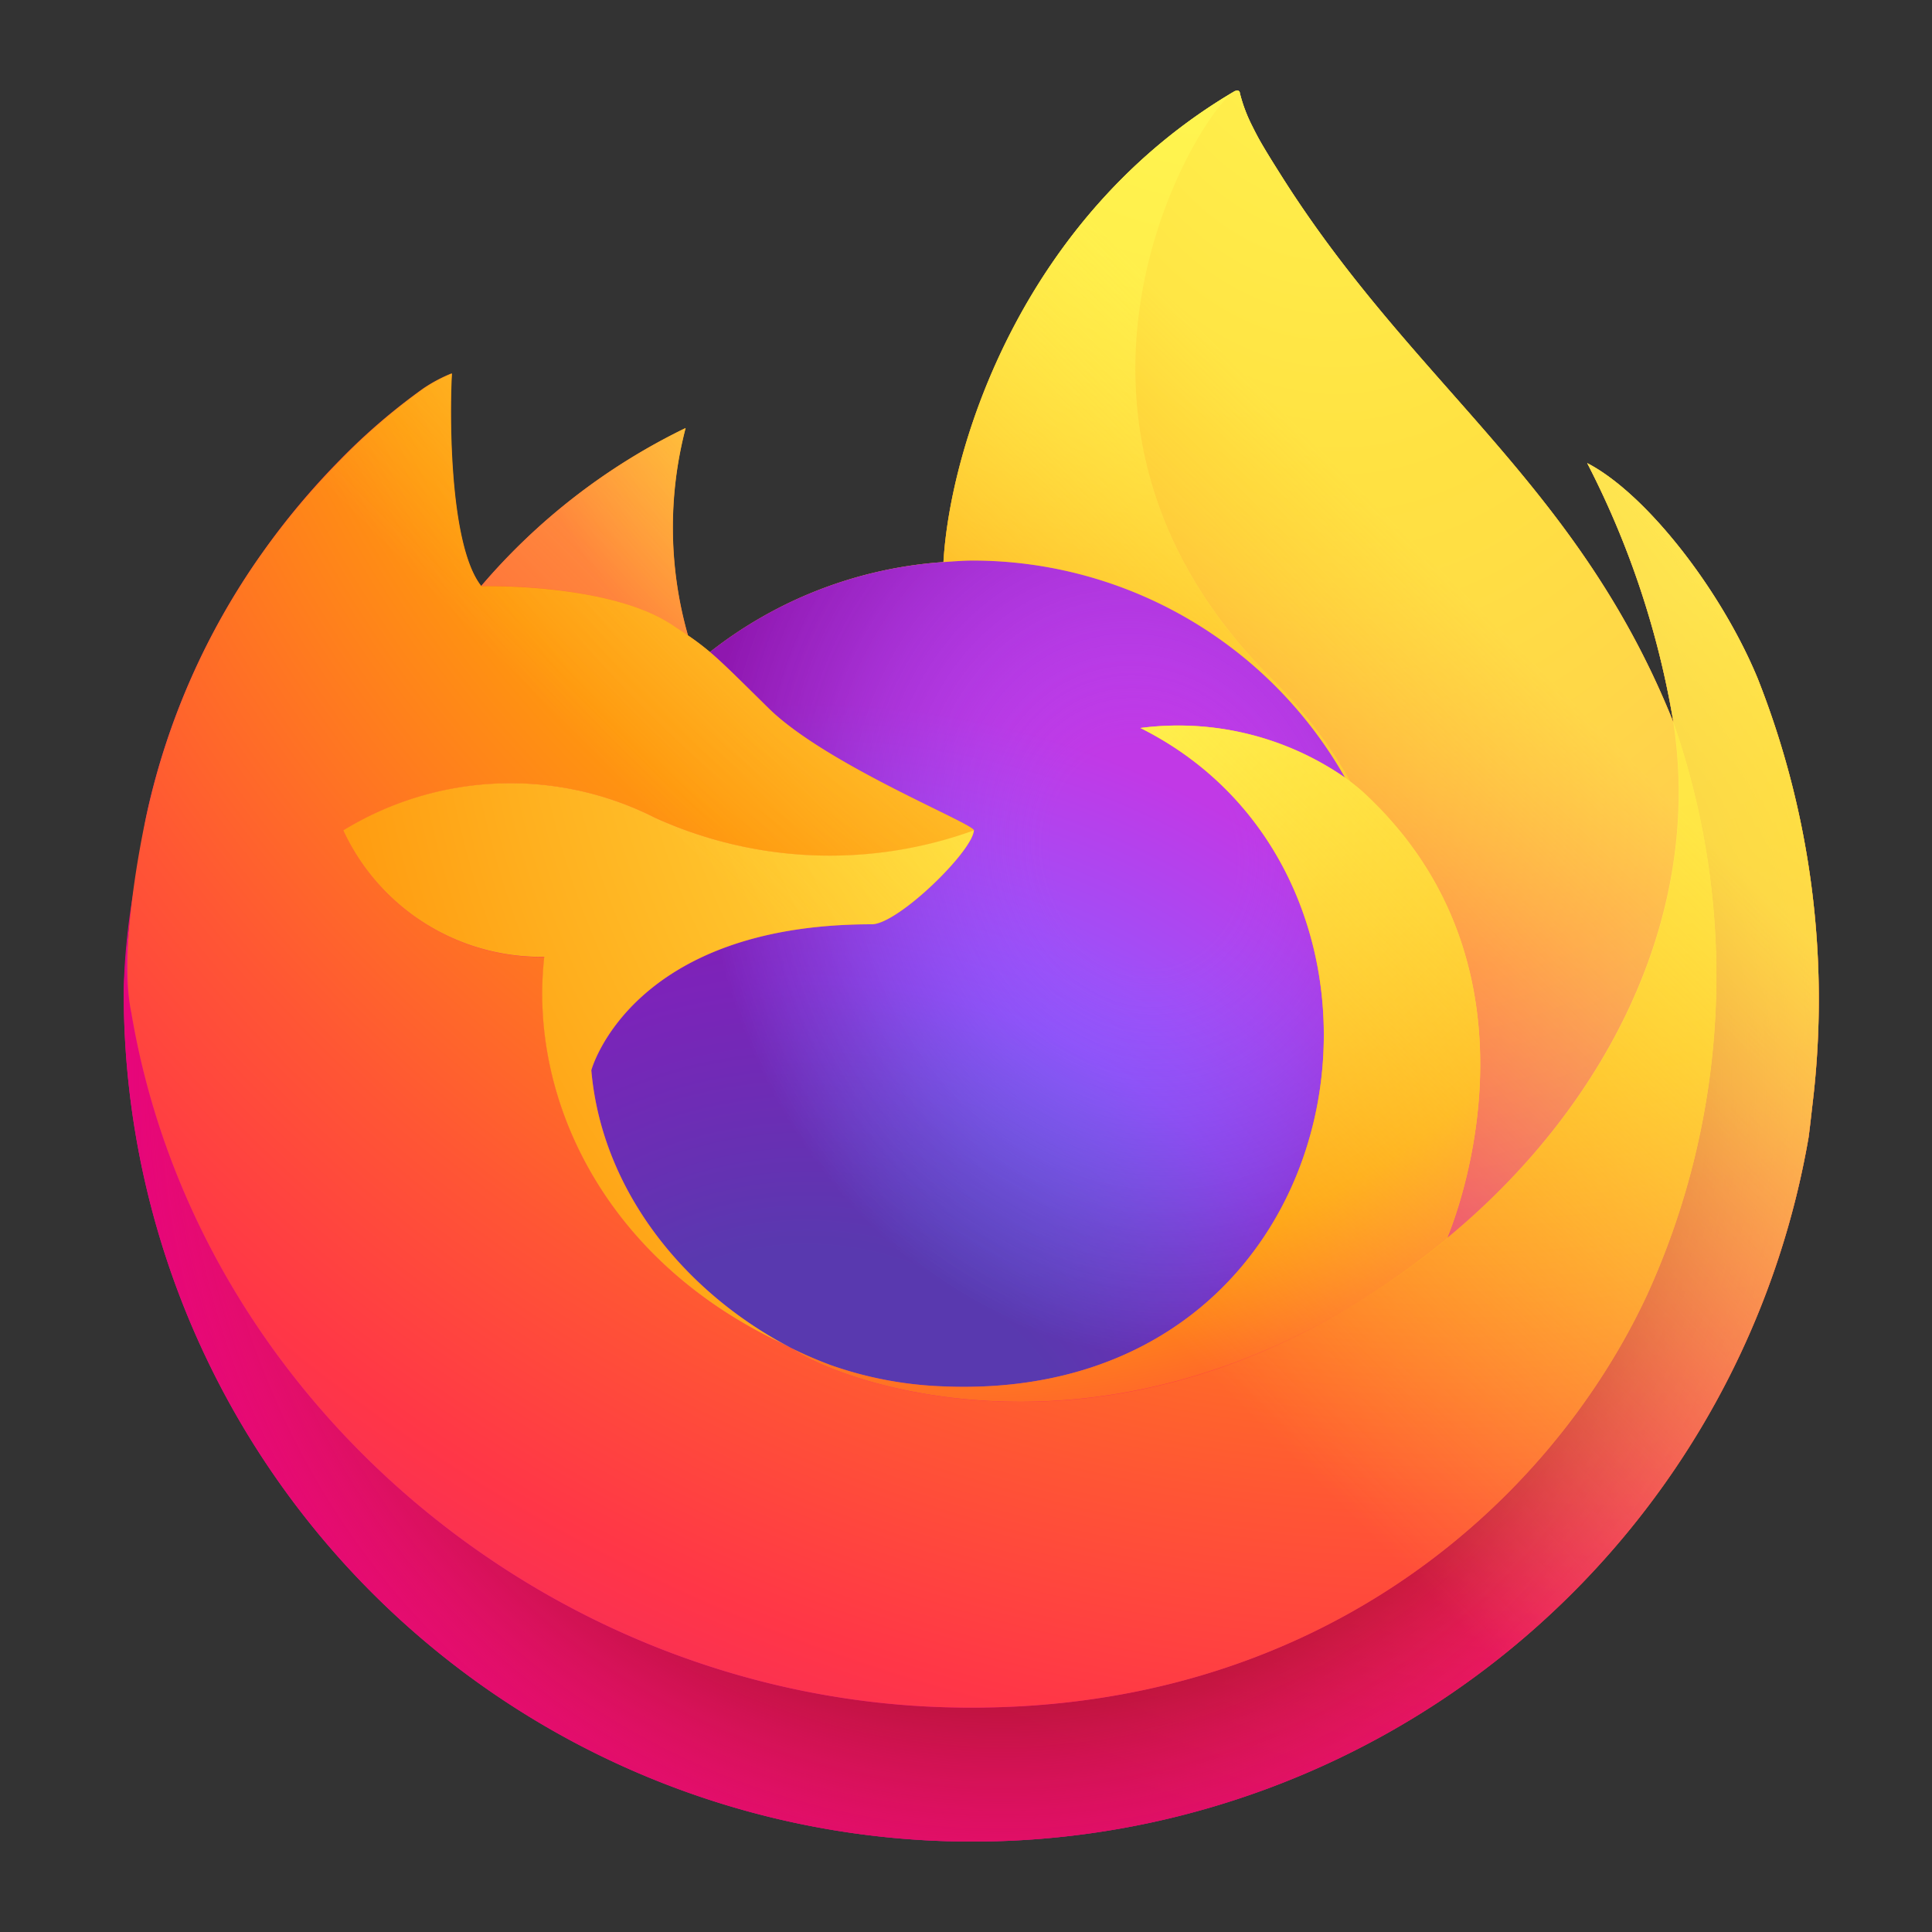 <?xml version="1.0" encoding="UTF-8" standalone="no"?>
<svg
   inkscape:version="1.1.1 (3bf5ae0d25, 2021-09-20, custom)"
   sodipodi:docname="firefox.svg"
   id="svg23"
   version="1"
   height="64"
   width="64"
   xmlns:inkscape="http://www.inkscape.org/namespaces/inkscape"
   xmlns:sodipodi="http://sodipodi.sourceforge.net/DTD/sodipodi-0.dtd"
   xmlns="http://www.w3.org/2000/svg"
   xmlns:svg="http://www.w3.org/2000/svg"
   xmlns:rdf="http://www.w3.org/1999/02/22-rdf-syntax-ns#"
   xmlns:cc="http://creativecommons.org/ns#"
   xmlns:dc="http://purl.org/dc/elements/1.1/">
  <rect width="100%" height="100%" fill="#333333" stroke="none"/>
  <defs
     id="defs27">
    <linearGradient
       gradientTransform="matrix(0.725,0,0,0.725,3.157,2.997)"
       gradientUnits="userSpaceOnUse"
       y2="66.806"
       x2="15.267"
       y1="12.061"
       x1="70.013"
       id="l">
      <stop
         id="stop969"
         stop-opacity=".8"
         stop-color="#fff44f"
         offset=".167" />
      <stop
         id="stop971"
         stop-opacity=".634"
         stop-color="#fff44f"
         offset=".266" />
      <stop
         id="stop973"
         stop-opacity=".217"
         stop-color="#fff44f"
         offset=".489" />
      <stop
         id="stop975"
         stop-opacity="0"
         stop-color="#fff44f"
         offset=".6" />
    </linearGradient>
    <radialGradient
       gradientUnits="userSpaceOnUse"
       gradientTransform="matrix(0.725,0,0,0.725,5787.315,6185.337)"
       r="80.686"
       cy="-8503.861"
       cx="-7918.923"
       id="k">
      <stop
         id="stop960"
         stop-color="#fff44f"
         offset=".094" />
      <stop
         id="stop962"
         stop-color="#ffe141"
         offset=".231" />
      <stop
         id="stop964"
         stop-color="#ffaf1e"
         offset=".509" />
      <stop
         id="stop966"
         stop-color="#ff980e"
         offset=".626" />
    </radialGradient>
    <radialGradient
       gradientUnits="userSpaceOnUse"
       gradientTransform="matrix(0.725,0,0,0.725,5787.315,6185.337)"
       r="73.72"
       cy="-8508.176"
       cx="-7938.383"
       id="j">
      <stop
         id="stop949"
         stop-color="#fff44f"
         offset=".137" />
      <stop
         id="stop951"
         stop-color="#ff980e"
         offset=".48" />
      <stop
         id="stop953"
         stop-color="#ff5634"
         offset=".592" />
      <stop
         id="stop955"
         stop-color="#ff3647"
         offset=".655" />
      <stop
         id="stop957"
         stop-color="#e31587"
         offset=".904" />
    </radialGradient>
    <radialGradient
       gradientUnits="userSpaceOnUse"
       gradientTransform="matrix(0.076,0.722,-0.474,0.05,-3394.087,6146.31)"
       r="86.499"
       cy="-8522.859"
       cx="-7927.165"
       id="i">
      <stop
         id="stop932"
         stop-color="#fff44f"
         offset="0" />
      <stop
         id="stop934"
         stop-color="#ffe847"
         offset=".06" />
      <stop
         id="stop936"
         stop-color="#ffc830"
         offset=".168" />
      <stop
         id="stop938"
         stop-color="#ff980e"
         offset=".304" />
      <stop
         id="stop940"
         stop-color="#ff8b16"
         offset=".356" />
      <stop
         id="stop942"
         stop-color="#ff672a"
         offset=".455" />
      <stop
         id="stop944"
         stop-color="#ff3647"
         offset=".57" />
      <stop
         id="stop946"
         stop-color="#e31587"
         offset=".737" />
    </radialGradient>
    <radialGradient
       gradientUnits="userSpaceOnUse"
       gradientTransform="matrix(0.725,0,0,0.725,5787.315,6185.337)"
       r="118.081"
       cy="-8535.981"
       cx="-7915.977"
       id="h">
      <stop
         id="stop921"
         stop-color="#fff44f"
         offset=".113" />
      <stop
         id="stop923"
         stop-color="#ff980e"
         offset=".456" />
      <stop
         id="stop925"
         stop-color="#ff5634"
         offset=".622" />
      <stop
         id="stop927"
         stop-color="#ff3647"
         offset=".716" />
      <stop
         id="stop929"
         stop-color="#e31587"
         offset=".904" />
    </radialGradient>
    <radialGradient
       gradientUnits="userSpaceOnUse"
       gradientTransform="matrix(0.725,0,0,0.725,5787.315,6185.337)"
       r="27.676"
       cy="-8518.427"
       cx="-7937.731"
       id="g">
      <stop
         id="stop908"
         stop-color="#ffe226"
         offset="0" />
      <stop
         id="stop910"
         stop-color="#ffdb27"
         offset=".121" />
      <stop
         id="stop912"
         stop-color="#ffc82a"
         offset=".295" />
      <stop
         id="stop914"
         stop-color="#ffa930"
         offset=".502" />
      <stop
         id="stop916"
         stop-color="#ff7e37"
         offset=".732" />
      <stop
         id="stop918"
         stop-color="#ff7139"
         offset=".792" />
    </radialGradient>
    <radialGradient
       gradientUnits="userSpaceOnUse"
       gradientTransform="matrix(0.705,-0.17,0.199,0.825,7322.24,5684.743)"
       r="20.397"
       cy="-8491.546"
       cx="-7935.62"
       id="f">
      <stop
         id="stop899"
         stop-opacity="0"
         stop-color="#9059ff"
         offset=".206" />
      <stop
         id="stop901"
         stop-opacity=".064"
         stop-color="#8c4ff3"
         offset=".278" />
      <stop
         id="stop903"
         stop-opacity=".45"
         stop-color="#7716a8"
         offset=".747" />
      <stop
         id="stop905"
         stop-opacity=".6"
         stop-color="#6e008b"
         offset=".975" />
    </radialGradient>
    <radialGradient
       gradientUnits="userSpaceOnUse"
       gradientTransform="matrix(0.725,0,0,0.725,5787.315,6185.337)"
       r="38.471"
       cy="-8460.984"
       cx="-7945.648"
       id="e">
      <stop
         id="stop890"
         stop-color="#3a8ee6"
         offset=".353" />
      <stop
         id="stop892"
         stop-color="#5c79f0"
         offset=".472" />
      <stop
         id="stop894"
         stop-color="#9059ff"
         offset=".669" />
      <stop
         id="stop896"
         stop-color="#c139e6"
         offset="1" />
    </radialGradient>
    <radialGradient
       gradientUnits="userSpaceOnUse"
       gradientTransform="matrix(0.725,0,0,0.725,5787.315,6185.337)"
       r="58.534"
       cy="-8533.457"
       cx="-7926.97"
       id="d">
      <stop
         id="stop881"
         stop-color="#fff44f"
         offset=".132" />
      <stop
         id="stop883"
         stop-color="#ffdc3e"
         offset=".252" />
      <stop
         id="stop885"
         stop-color="#ff9d12"
         offset=".506" />
      <stop
         id="stop887"
         stop-color="#ff980e"
         offset=".526" />
    </radialGradient>
    <radialGradient
       gradientUnits="userSpaceOnUse"
       gradientTransform="matrix(0.725,0,0,0.725,5787.315,6185.337)"
       r="80.797"
       cy="-8482.089"
       cx="-7936.711"
       id="c">
      <stop
         id="stop870"
         stop-color="#960e18"
         offset=".3" />
      <stop
         id="stop872"
         stop-opacity=".74"
         stop-color="#b11927"
         offset=".351" />
      <stop
         id="stop874"
         stop-opacity=".343"
         stop-color="#db293d"
         offset=".435" />
      <stop
         id="stop876"
         stop-opacity=".094"
         stop-color="#f5334b"
         offset=".497" />
      <stop
         id="stop878"
         stop-opacity="0"
         stop-color="#ff3750"
         offset=".53" />
    </radialGradient>
    <radialGradient
       gradientUnits="userSpaceOnUse"
       gradientTransform="matrix(0.725,0,0,0.725,5787.315,6185.337)"
       r="80.797"
       cy="-8515.121"
       cx="-7907.187"
       id="b">
      <stop
         id="stop851"
         stop-color="#ffbd4f"
         offset=".129" />
      <stop
         id="stop853"
         stop-color="#ffac31"
         offset=".186" />
      <stop
         id="stop855"
         stop-color="#ff9d17"
         offset=".247" />
      <stop
         id="stop857"
         stop-color="#ff980e"
         offset=".283" />
      <stop
         id="stop859"
         stop-color="#ff563b"
         offset=".403" />
      <stop
         id="stop861"
         stop-color="#ff3750"
         offset=".467" />
      <stop
         id="stop863"
         stop-color="#f5156c"
         offset=".71" />
      <stop
         id="stop865"
         stop-color="#eb0878"
         offset=".782" />
      <stop
         id="stop867"
         stop-color="#e50080"
         offset=".86" />
    </radialGradient>
    <linearGradient
       gradientTransform="matrix(0.725,0,0,0.725,3.157,2.997)"
       gradientUnits="userSpaceOnUse"
       y2="74.468"
       x2="6.447"
       y1="12.393"
       x1="70.786"
       id="a">
      <stop
         id="stop834"
         stop-color="#fff44f"
         offset=".048" />
      <stop
         id="stop836"
         stop-color="#ffe847"
         offset=".111" />
      <stop
         id="stop838"
         stop-color="#ffc830"
         offset=".225" />
      <stop
         id="stop840"
         stop-color="#ff980e"
         offset=".368" />
      <stop
         id="stop842"
         stop-color="#ff8b16"
         offset=".401" />
      <stop
         id="stop844"
         stop-color="#ff672a"
         offset=".462" />
      <stop
         id="stop846"
         stop-color="#ff3647"
         offset=".534" />
      <stop
         id="stop848"
         stop-color="#e31587"
         offset=".705" />
    </linearGradient>
    <linearGradient
       id="l-7"
       x1="70.013"
       y1="12.061"
       x2="15.267"
       y2="66.806"
       gradientUnits="userSpaceOnUse"
       gradientTransform="matrix(0.35,0,0,0.35,14.589,2.502)">
      <stop
         offset=".167"
         stop-color="#fff44f"
         stop-opacity=".8"
         id="stop969-0" />
      <stop
         offset=".266"
         stop-color="#fff44f"
         stop-opacity=".634"
         id="stop971-2" />
      <stop
         offset=".489"
         stop-color="#fff44f"
         stop-opacity=".217"
         id="stop973-4" />
      <stop
         offset=".6"
         stop-color="#fff44f"
         stop-opacity="0"
         id="stop975-6" />
    </linearGradient>
    <radialGradient
       id="k-4"
       cx="-7918.923"
       cy="-8503.861"
       r="80.686"
       gradientTransform="matrix(0.35,0,0,0.35,2806.992,2987.134)"
       gradientUnits="userSpaceOnUse">
      <stop
         offset=".094"
         stop-color="#fff44f"
         id="stop960-9" />
      <stop
         offset=".231"
         stop-color="#ffe141"
         id="stop962-7" />
      <stop
         offset=".509"
         stop-color="#ffaf1e"
         id="stop964-4" />
      <stop
         offset=".626"
         stop-color="#ff980e"
         id="stop966-2" />
    </radialGradient>
    <radialGradient
       id="j-4"
       cx="-7938.383"
       cy="-8508.176"
       r="73.72"
       gradientTransform="matrix(0.35,0,0,0.35,2806.992,2987.134)"
       gradientUnits="userSpaceOnUse">
      <stop
         offset=".137"
         stop-color="#fff44f"
         id="stop949-7" />
      <stop
         offset=".48"
         stop-color="#ff980e"
         id="stop951-7" />
      <stop
         offset=".592"
         stop-color="#ff5634"
         id="stop953-4" />
      <stop
         offset=".655"
         stop-color="#ff3647"
         id="stop955-9" />
      <stop
         offset=".904"
         stop-color="#e31587"
         id="stop957-0" />
    </radialGradient>
    <radialGradient
       id="i-4"
       cx="-7927.165"
       cy="-8522.859"
       r="86.499"
       gradientTransform="matrix(0.037,0.348,-0.229,0.024,-1625.489,2968.293)"
       gradientUnits="userSpaceOnUse">
      <stop
         offset="0"
         stop-color="#fff44f"
         id="stop932-2" />
      <stop
         offset=".06"
         stop-color="#ffe847"
         id="stop934-4" />
      <stop
         offset=".168"
         stop-color="#ffc830"
         id="stop936-1" />
      <stop
         offset=".304"
         stop-color="#ff980e"
         id="stop938-7" />
      <stop
         offset=".356"
         stop-color="#ff8b16"
         id="stop940-2" />
      <stop
         offset=".455"
         stop-color="#ff672a"
         id="stop942-0" />
      <stop
         offset=".57"
         stop-color="#ff3647"
         id="stop944-9" />
      <stop
         offset=".737"
         stop-color="#e31587"
         id="stop946-2" />
    </radialGradient>
    <radialGradient
       id="h-7"
       cx="-7915.977"
       cy="-8535.981"
       r="118.081"
       gradientTransform="matrix(0.35,0,0,0.35,2806.992,2987.134)"
       gradientUnits="userSpaceOnUse">
      <stop
         offset=".113"
         stop-color="#fff44f"
         id="stop921-6" />
      <stop
         offset=".456"
         stop-color="#ff980e"
         id="stop923-0" />
      <stop
         offset=".622"
         stop-color="#ff5634"
         id="stop925-9" />
      <stop
         offset=".716"
         stop-color="#ff3647"
         id="stop927-1" />
      <stop
         offset=".904"
         stop-color="#e31587"
         id="stop929-8" />
    </radialGradient>
    <radialGradient
       id="g-9"
       cx="-7937.731"
       cy="-8518.427"
       r="27.676"
       gradientTransform="matrix(0.35,0,0,0.35,2806.992,2987.134)"
       gradientUnits="userSpaceOnUse">
      <stop
         offset="0"
         stop-color="#ffe226"
         id="stop908-3" />
      <stop
         offset=".121"
         stop-color="#ffdb27"
         id="stop910-2" />
      <stop
         offset=".295"
         stop-color="#ffc82a"
         id="stop912-5" />
      <stop
         offset=".502"
         stop-color="#ffa930"
         id="stop914-9" />
      <stop
         offset=".732"
         stop-color="#ff7e37"
         id="stop916-7" />
      <stop
         offset=".792"
         stop-color="#ff7139"
         id="stop918-4" />
    </radialGradient>
    <radialGradient
       id="f-8"
       cx="-7935.62"
       cy="-8491.546"
       r="20.397"
       gradientTransform="matrix(0.34,-0.082,0.096,0.398,3548.003,2745.464)"
       gradientUnits="userSpaceOnUse">
      <stop
         offset=".206"
         stop-color="#9059ff"
         stop-opacity="0"
         id="stop899-3" />
      <stop
         offset=".278"
         stop-color="#8c4ff3"
         stop-opacity=".064"
         id="stop901-8" />
      <stop
         offset=".747"
         stop-color="#7716a8"
         stop-opacity=".45"
         id="stop903-2" />
      <stop
         offset=".975"
         stop-color="#6e008b"
         stop-opacity=".6"
         id="stop905-2" />
    </radialGradient>
    <radialGradient
       id="e-5"
       cx="-7945.648"
       cy="-8460.984"
       r="38.471"
       gradientTransform="matrix(0.35,0,0,0.35,2806.992,2987.134)"
       gradientUnits="userSpaceOnUse">
      <stop
         offset=".353"
         stop-color="#3a8ee6"
         id="stop890-8" />
      <stop
         offset=".472"
         stop-color="#5c79f0"
         id="stop892-3" />
      <stop
         offset=".669"
         stop-color="#9059ff"
         id="stop894-7" />
      <stop
         offset="1"
         stop-color="#c139e6"
         id="stop896-3" />
    </radialGradient>
    <radialGradient
       id="d-5"
       cx="-7926.97"
       cy="-8533.457"
       r="58.534"
       gradientTransform="matrix(0.35,0,0,0.35,2806.992,2987.134)"
       gradientUnits="userSpaceOnUse">
      <stop
         offset=".132"
         stop-color="#fff44f"
         id="stop881-3" />
      <stop
         offset=".252"
         stop-color="#ffdc3e"
         id="stop883-6" />
      <stop
         offset=".506"
         stop-color="#ff9d12"
         id="stop885-5" />
      <stop
         offset=".526"
         stop-color="#ff980e"
         id="stop887-7" />
    </radialGradient>
    <radialGradient
       id="c-7"
       cx="-7936.711"
       cy="-8482.089"
       r="80.797"
       gradientTransform="matrix(0.35,0,0,0.35,2806.992,2987.134)"
       gradientUnits="userSpaceOnUse">
      <stop
         offset=".3"
         stop-color="#960e18"
         id="stop870-4" />
      <stop
         offset=".351"
         stop-color="#b11927"
         stop-opacity=".74"
         id="stop872-9" />
      <stop
         offset=".435"
         stop-color="#db293d"
         stop-opacity=".343"
         id="stop874-6" />
      <stop
         offset=".497"
         stop-color="#f5334b"
         stop-opacity=".094"
         id="stop876-0" />
      <stop
         offset=".53"
         stop-color="#ff3750"
         stop-opacity="0"
         id="stop878-1" />
    </radialGradient>
    <radialGradient
       id="b-8"
       cx="-7907.187"
       cy="-8515.121"
       r="80.797"
       gradientTransform="matrix(0.35,0,0,0.35,2806.992,2987.134)"
       gradientUnits="userSpaceOnUse">
      <stop
         offset=".129"
         stop-color="#ffbd4f"
         id="stop851-4" />
      <stop
         offset=".186"
         stop-color="#ffac31"
         id="stop853-2" />
      <stop
         offset=".247"
         stop-color="#ff9d17"
         id="stop855-7" />
      <stop
         offset=".283"
         stop-color="#ff980e"
         id="stop857-7" />
      <stop
         offset=".403"
         stop-color="#ff563b"
         id="stop859-4" />
      <stop
         offset=".467"
         stop-color="#ff3750"
         id="stop861-4" />
      <stop
         offset=".71"
         stop-color="#f5156c"
         id="stop863-9" />
      <stop
         offset=".782"
         stop-color="#eb0878"
         id="stop865-3" />
      <stop
         offset=".86"
         stop-color="#e50080"
         id="stop867-9" />
    </radialGradient>
    <linearGradient
       id="a-7"
       x1="70.786"
       y1="12.393"
       x2="6.447"
       y2="74.468"
       gradientUnits="userSpaceOnUse"
       gradientTransform="matrix(0.35,0,0,0.35,14.589,2.502)">
      <stop
         offset=".048"
         stop-color="#fff44f"
         id="stop834-6" />
      <stop
         offset=".111"
         stop-color="#ffe847"
         id="stop836-7" />
      <stop
         offset=".225"
         stop-color="#ffc830"
         id="stop838-2" />
      <stop
         offset=".368"
         stop-color="#ff980e"
         id="stop840-9" />
      <stop
         offset=".401"
         stop-color="#ff8b16"
         id="stop842-5" />
      <stop
         offset=".462"
         stop-color="#ff672a"
         id="stop844-0" />
      <stop
         offset=".534"
         stop-color="#ff3647"
         id="stop846-4" />
      <stop
         offset=".705"
         stop-color="#e31587"
         id="stop848-2" />
    </linearGradient>
  </defs>
  <sodipodi:namedview
     inkscape:current-layer="svg23"
     inkscape:window-maximized="1"
     inkscape:window-y="0"
     inkscape:window-x="0"
     inkscape:cy="38.383202"
     inkscape:cx="20.829396"
     inkscape:zoom="5.953125"
     showgrid="false"
     id="namedview25"
     inkscape:window-height="1019"
     inkscape:window-width="1920"
     inkscape:pageshadow="2"
     inkscape:pageopacity="0"
     guidetolerance="10"
     gridtolerance="10"
     objecttolerance="10"
     borderopacity="1"
     bordercolor="#666666"
     pagecolor="#ffffff"
     inkscape:document-rotation="0"
     inkscape:pagecheckerboard="0" />
  <path
     style="fill:url(#a);stroke-width:0.725"
     id="path980"
     d="m 58.218,22.457 c -1.221,-2.939 -3.699,-6.112 -5.639,-7.115 a 29.204,29.204 0 0 1 2.847,8.532 l 0.005,0.047 C 52.253,15.998 46.863,12.803 42.461,5.846 42.239,5.494 42.016,5.142 41.799,4.77 41.675,4.557 41.576,4.366 41.489,4.189 a 5.115,5.115 0 0 1 -0.419,-1.113 0.073,0.073 0 0 0 -0.064,-0.073 0.1,0.1 0 0 0 -0.053,0 c -0.004,0 -0.009,0.006 -0.014,0.008 -0.004,0.002 -0.014,0.008 -0.02,0.011 l 0.011,-0.019 C 33.87,7.138 31.474,14.791 31.253,18.619 a 14.061,14.061 0 0 0 -7.736,2.982 8.404,8.404 0 0 0 -0.725,-0.55 13.032,13.032 0 0 1 -0.079,-6.871 20.819,20.819 0 0 0 -6.766,5.229 h -0.013 c -1.114,-1.412 -1.036,-6.069 -0.972,-7.041 a 5.025,5.025 0 0 0 -0.939,0.498 20.471,20.471 0 0 0 -2.747,2.354 24.547,24.547 0 0 0 -2.628,3.153 v 0.004 -0.005 a 23.741,23.741 0 0 0 -3.772,8.517 l -0.038,0.186 c -0.053,0.247 -0.244,1.486 -0.276,1.755 0,0.021 -0.004,0.041 -0.007,0.062 a 26.79,26.79 0 0 0 -0.456,3.875 v 0.145 a 28.111,28.111 0 0 0 55.814,4.754 c 0.047,-0.363 0.086,-0.722 0.128,-1.088 A 28.908,28.908 0 0 0 58.218,22.457 Z M 25.82,44.461 c 0.131,0.063 0.255,0.131 0.389,0.191 l 0.019,0.012 Q 26.024,44.567 25.82,44.461 Z m 6.439,-16.954 z m 23.174,-3.579 v -0.027 l 0.005,0.03 z" />
  <path
     style="fill:url(#b);stroke-width:0.725"
     id="path982"
     d="m 58.218,22.457 c -1.221,-2.939 -3.699,-6.112 -5.639,-7.115 a 29.204,29.204 0 0 1 2.847,8.532 v 0.027 l 0.005,0.03 A 25.458,25.458 0 0 1 54.556,42.903 C 51.335,49.816 43.536,56.901 31.33,56.557 18.14,56.183 6.525,46.396 4.353,33.577 c -0.395,-2.021 0,-3.046 0.199,-4.689 a 20.943,20.943 0 0 0 -0.452,3.879 v 0.145 a 28.111,28.111 0 0 0 55.814,4.754 c 0.047,-0.363 0.086,-0.722 0.128,-1.088 a 28.908,28.908 0 0 0 -1.823,-14.121 z" />
  <path
     style="fill:url(#c);stroke-width:0.725"
     id="path984"
     d="m 58.218,22.457 c -1.221,-2.939 -3.699,-6.112 -5.639,-7.115 a 29.204,29.204 0 0 1 2.847,8.532 v 0.027 l 0.005,0.03 A 25.458,25.458 0 0 1 54.556,42.903 C 51.335,49.816 43.536,56.901 31.33,56.557 18.14,56.183 6.525,46.396 4.353,33.577 c -0.395,-2.021 0,-3.046 0.199,-4.689 a 20.943,20.943 0 0 0 -0.452,3.879 v 0.145 a 28.111,28.111 0 0 0 55.814,4.754 c 0.047,-0.363 0.086,-0.722 0.128,-1.088 a 28.908,28.908 0 0 0 -1.823,-14.121 z" />
  <path
     style="fill:url(#d);stroke-width:0.725"
     id="path986"
     d="m 44.558,25.762 c 0.061,0.043 0.117,0.086 0.175,0.128 a 15.304,15.304 0 0 0 -2.611,-3.405 C 33.385,13.747 39.832,3.538 40.919,3.02 l 0.011,-0.016 c -7.061,4.134 -9.456,11.787 -9.677,15.615 0.328,-0.022 0.653,-0.05 0.988,-0.05 a 14.187,14.187 0 0 1 12.317,7.193 z" />
  <path
     style="fill:url(#e);stroke-width:0.725"
     id="path988"
     d="m 32.259,27.507 c -0.046,0.699 -2.517,3.111 -3.381,3.111 -7.993,0 -9.291,4.835 -9.291,4.835 0.354,4.072 3.191,7.425 6.621,9.2 0.157,0.081 0.316,0.154 0.474,0.226 q 0.413,0.183 0.825,0.338 a 12.5,12.5 0 0 0 3.658,0.706 c 14.01,0.657 16.724,-16.754 6.614,-21.806 a 9.704,9.704 0 0 1 6.778,1.646 14.187,14.187 0 0 0 -12.317,-7.193 c -0.334,0 -0.66,0.028 -0.988,0.05 a 14.061,14.061 0 0 0 -7.736,2.982 c 0.429,0.363 0.912,0.847 1.931,1.852 1.908,1.879 6.8,3.826 6.81,4.054 z" />
  <path
     style="fill:url(#f);stroke-width:0.725"
     id="path990"
     d="m 32.259,27.507 c -0.046,0.699 -2.517,3.111 -3.381,3.111 -7.993,0 -9.291,4.835 -9.291,4.835 0.354,4.072 3.191,7.425 6.621,9.2 0.157,0.081 0.316,0.154 0.474,0.226 q 0.413,0.183 0.825,0.338 a 12.5,12.5 0 0 0 3.658,0.706 c 14.01,0.657 16.724,-16.754 6.614,-21.806 a 9.704,9.704 0 0 1 6.778,1.646 14.187,14.187 0 0 0 -12.317,-7.193 c -0.334,0 -0.66,0.028 -0.988,0.05 a 14.061,14.061 0 0 0 -7.736,2.982 c 0.429,0.363 0.912,0.847 1.931,1.852 1.908,1.879 6.8,3.826 6.81,4.054 z" />
  <path
     style="fill:url(#g);stroke-width:0.725"
     id="path992"
     d="m 22.207,20.666 c 0.228,0.145 0.416,0.271 0.58,0.385 a 13.032,13.032 0 0 1 -0.079,-6.871 20.819,20.819 0 0 0 -6.766,5.229 c 0.137,-0.004 4.215,-0.077 6.265,1.256 z" />
  <path
     style="fill:url(#h);stroke-width:0.725"
     id="path994"
     d="m 4.357,33.577 c 2.169,12.819 13.787,22.606 26.976,22.979 12.207,0.345 20.005,-6.741 23.227,-13.654 a 25.458,25.458 0 0 0 0.875,-18.972 v -0.027 c 0,-0.021 -0.004,-0.033 0,-0.027 l 0.005,0.047 c 0.997,6.511 -2.314,12.819 -7.491,17.084 l -0.016,0.036 C 37.845,49.26 28.191,46.001 26.237,44.671 Q 26.033,44.573 25.828,44.467 c -5.881,-2.811 -8.311,-8.17 -7.79,-12.765 a 7.219,7.219 0 0 1 -6.659,-4.189 10.602,10.602 0 0 1 10.335,-0.415 13.998,13.998 0 0 0 10.554,0.415 c -0.011,-0.228 -4.903,-2.176 -6.81,-4.054 -1.019,-1.005 -1.503,-1.488 -1.931,-1.852 a 8.404,8.404 0 0 0 -0.725,-0.55 c -0.167,-0.114 -0.355,-0.237 -0.58,-0.385 -2.05,-1.333 -6.128,-1.26 -6.263,-1.256 h -0.013 c -1.114,-1.412 -1.036,-6.068 -0.972,-7.041 a 5.025,5.025 0 0 0 -0.939,0.498 20.471,20.471 0 0 0 -2.747,2.354 24.547,24.547 0 0 0 -2.639,3.146 v 0.004 -0.005 a 23.741,23.741 0 0 0 -3.771,8.517 c -0.014,0.057 -1.013,4.424 -0.52,6.688 z" />
  <path
     style="fill:url(#i);stroke-width:0.725"
     id="path996"
     d="m 42.123,22.485 a 15.304,15.304 0 0 1 2.611,3.409 c 0.154,0.117 0.299,0.233 0.421,0.345 6.373,5.875 3.034,14.179 2.785,14.77 C 53.118,36.744 56.427,30.436 55.432,23.925 52.253,15.998 46.863,12.803 42.461,5.846 42.239,5.494 42.016,5.142 41.799,4.77 41.675,4.557 41.576,4.366 41.489,4.189 a 5.115,5.115 0 0 1 -0.419,-1.113 0.073,0.073 0 0 0 -0.064,-0.073 0.1,0.1 0 0 0 -0.053,0 c -0.004,0 -0.009,0.007 -0.014,0.008 -0.004,0.002 -0.014,0.008 -0.02,0.011 -1.087,0.516 -7.534,10.724 1.204,19.462 z" />
  <path
     style="fill:url(#j);stroke-width:0.725"
     id="path998"
     d="m 45.151,26.235 c -0.123,-0.112 -0.267,-0.228 -0.421,-0.345 -0.057,-0.043 -0.114,-0.086 -0.175,-0.128 A 9.704,9.704 0 0 0 37.777,24.116 c 10.11,5.055 7.398,22.464 -6.614,21.806 a 12.5,12.5 0 0 1 -3.658,-0.706 q -0.413,-0.154 -0.825,-0.338 c -0.159,-0.073 -0.318,-0.145 -0.474,-0.226 l 0.019,0.012 c 1.954,1.334 11.605,4.593 21.695,-3.626 l 0.016,-0.036 c 0.252,-0.587 3.591,-8.894 -2.785,-14.767 z" />
  <path
     style="fill:url(#k);stroke-width:0.725"
     id="path1000"
     d="m 19.588,35.453 c 0,0 1.298,-4.835 9.291,-4.835 0.864,0 3.336,-2.412 3.381,-3.111 a 13.998,13.998 0 0 1 -10.554,-0.415 10.602,10.602 0 0 0 -10.335,0.415 7.219,7.219 0 0 0 6.659,4.189 c -0.521,4.596 1.909,9.955 7.79,12.765 0.131,0.063 0.255,0.131 0.389,0.191 -3.433,-1.773 -6.267,-5.127 -6.621,-9.199 z" />
  <path
     style="fill:url(#l);stroke-width:0.725"
     id="path1002"
     d="m 58.218,22.457 c -1.221,-2.939 -3.699,-6.112 -5.639,-7.115 a 29.204,29.204 0 0 1 2.847,8.532 l 0.005,0.047 C 52.253,15.998 46.863,12.803 42.461,5.846 42.239,5.494 42.016,5.142 41.799,4.77 41.675,4.557 41.576,4.366 41.489,4.189 a 5.115,5.115 0 0 1 -0.419,-1.113 0.073,0.073 0 0 0 -0.064,-0.073 0.1,0.1 0 0 0 -0.053,0 c -0.004,0 -0.009,0.006 -0.014,0.008 -0.004,0.002 -0.014,0.008 -0.02,0.011 l 0.011,-0.019 c -7.061,4.134 -9.456,11.787 -9.677,15.615 0.328,-0.022 0.653,-0.05 0.988,-0.05 a 14.187,14.187 0 0 1 12.317,7.192 9.704,9.704 0 0 0 -6.778,-1.646 c 10.11,5.055 7.398,22.464 -6.614,21.806 A 12.5,12.5 0 0 1 27.509,45.217 Q 27.096,45.062 26.683,44.879 c -0.159,-0.073 -0.318,-0.145 -0.474,-0.226 l 0.019,0.012 q -0.205,-0.098 -0.409,-0.204 c 0.131,0.063 0.255,0.131 0.389,0.191 -3.433,-1.774 -6.267,-5.128 -6.621,-9.2 0,0 1.298,-4.835 9.291,-4.835 0.864,0 3.336,-2.412 3.381,-3.111 -0.011,-0.228 -4.903,-2.176 -6.81,-4.054 -1.019,-1.005 -1.503,-1.488 -1.931,-1.852 a 8.404,8.404 0 0 0 -0.725,-0.55 13.032,13.032 0 0 1 -0.079,-6.871 20.819,20.819 0 0 0 -6.766,5.229 h -0.013 c -1.114,-1.412 -1.036,-6.068 -0.972,-7.041 a 5.025,5.025 0 0 0 -0.939,0.498 20.471,20.471 0 0 0 -2.747,2.354 24.547,24.547 0 0 0 -2.628,3.153 v 0.004 -0.005 A 23.741,23.741 0 0 0 4.877,26.889 l -0.038,0.186 c -0.053,0.247 -0.29,1.504 -0.324,1.773 0,0.02 0,-0.021 0,0 A 32.706,32.706 0 0 0 4.1,32.767 v 0.145 a 28.111,28.111 0 0 0 55.814,4.753 c 0.047,-0.363 0.086,-0.722 0.128,-1.088 A 28.908,28.908 0 0 0 58.218,22.457 Z m -2.789,1.444 0.005,0.03 z" />
</svg>
